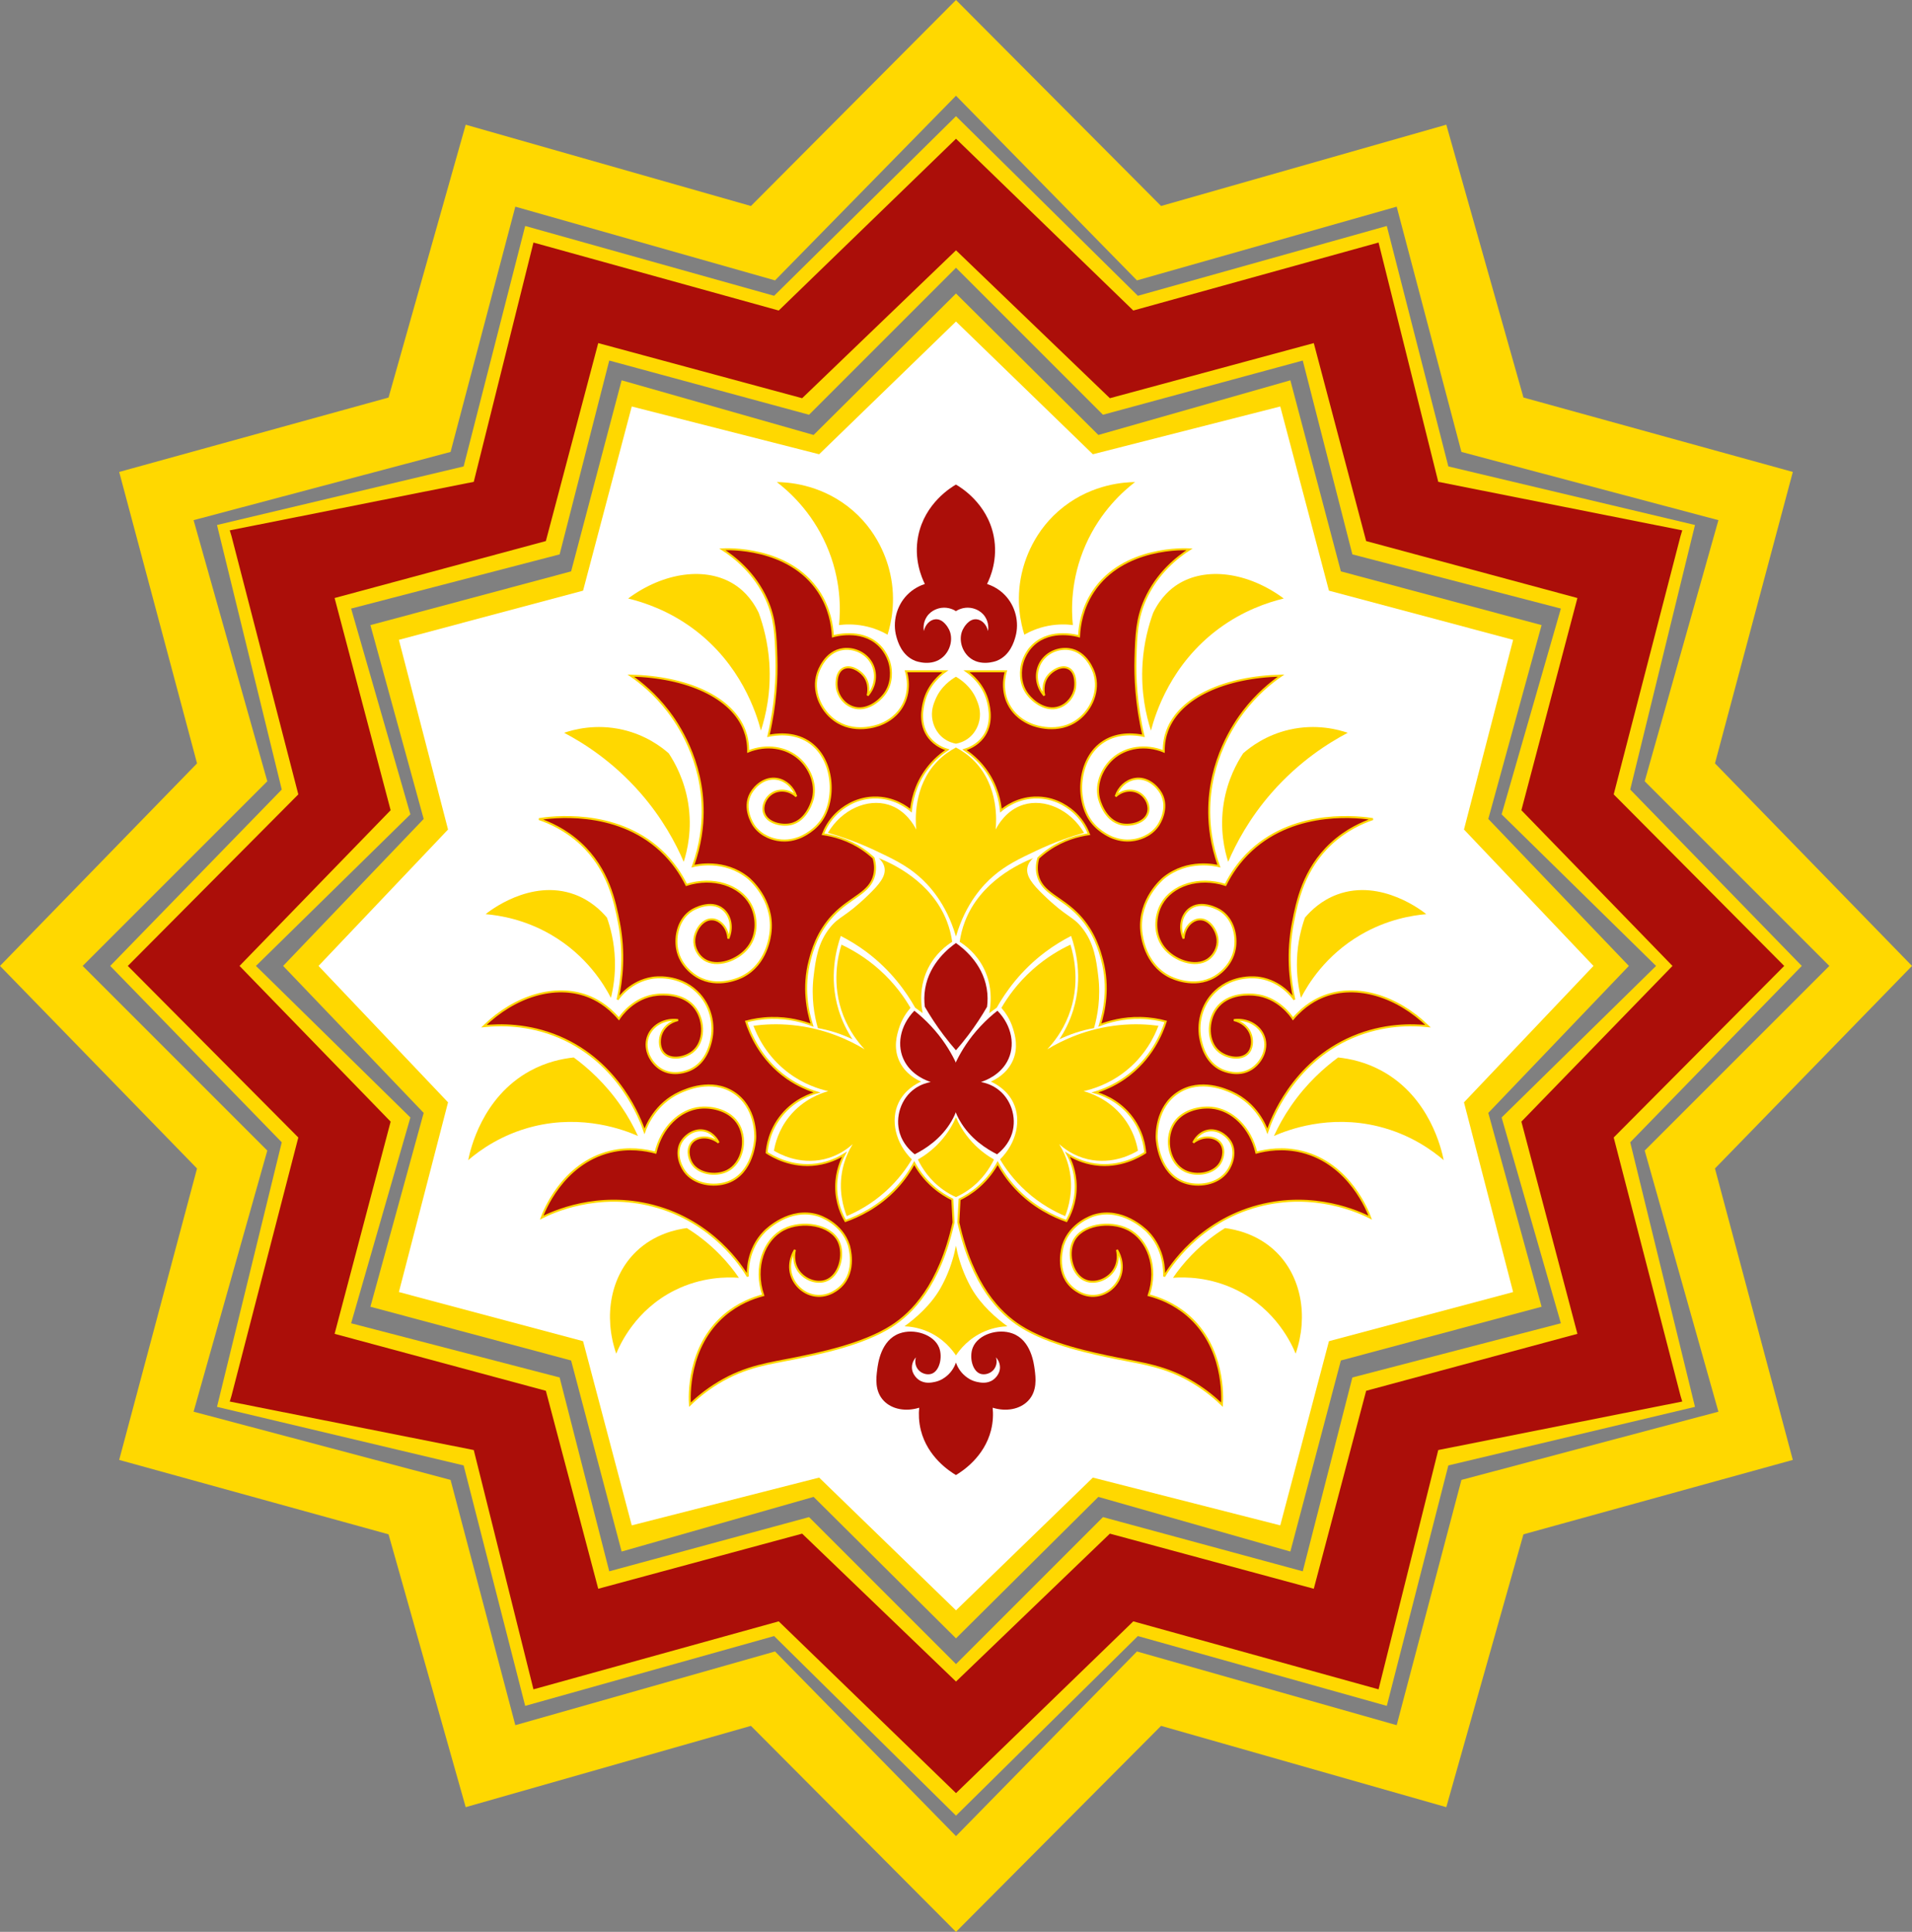 <?xml version="1.0" encoding="UTF-8" standalone="no"?>
<!-- Generator: Adobe Illustrator 23.0.1, SVG Export Plug-In . SVG Version: 6.00 Build 0)  -->

<svg
   version="1.1"
   id="Layer_1"
   x="0px"
   y="0px"
   viewBox="0 0 1407.21 1421.75"
   style="enable-background:new 0 0 1407.21 1421.75;"
   xml:space="preserve"
   sodipodi:docname="Religious Symbol of Canonic Adorationalism.svg"
   inkscape:version="1.3.2 (091e20e, 2023-11-25, custom)"
   xmlns:inkscape="http://www.inkscape.org/namespaces/inkscape"
   xmlns:sodipodi="http://sodipodi.sourceforge.net/DTD/sodipodi-0.dtd"
   xmlns="http://www.w3.org/2000/svg"
   xmlns:svg="http://www.w3.org/2000/svg"><rect x="0" y="0" width="1407.21" height="1421.75" fill="#808080" stroke="none"/><defs
   id="defs8" /><sodipodi:namedview
   id="namedview8"
   pagecolor="#ffffff"
   bordercolor="#000000"
   borderopacity="0.25"
   inkscape:showpageshadow="2"
   inkscape:pageopacity="0.0"
   inkscape:pagecheckerboard="0"
   inkscape:deskcolor="#d1d1d1"
   inkscape:zoom="0.57183049"
   inkscape:cx="510.64084"
   inkscape:cy="709.12623"
   inkscape:window-width="1920"
   inkscape:window-height="1009"
   inkscape:window-x="-8"
   inkscape:window-y="-8"
   inkscape:window-maximized="1"
   inkscape:current-layer="g8" />
<style
   type="text/css"
   id="style1">
	.st0{fill:#9D8355;}
	.st1{fill:#5F4929;}
</style>
<g
   id="g8">
	<path
   class="st0"
   d="M1198.82,710.87c-34.48-36.06-68.96-72.11-103.44-108.17c13.07-47.55,26.14-95.1,39.21-142.65   c-49.24-13.18-98.48-26.37-147.72-39.55c-12.39-46.87-24.79-93.75-37.18-140.62c-47.1,13.41-94.2,26.82-141.3,40.23   c-34.93-34.7-69.86-69.41-104.79-104.11c-34.93,34.7-69.86,69.41-104.79,104.11c-47.1-13.41-94.2-26.82-141.3-40.23   c-12.39,46.87-24.79,93.75-37.18,140.62c-49.24,13.18-98.48,26.37-147.72,39.55c13.07,47.55,26.14,95.1,39.21,142.65   c-34.48,36.06-68.96,72.11-103.44,108.17c34.48,36.06,68.96,72.11,103.44,108.17c-13.07,47.55-26.14,95.1-39.21,142.65   c49.24,13.18,98.48,26.37,147.72,39.55c12.39,46.87,24.79,93.75,37.18,140.62c47.1-13.41,94.2-26.82,141.3-40.23   c34.93,34.7,69.86,69.41,104.79,104.11c34.93-34.7,69.86-69.41,104.79-104.11c47.1,13.41,94.2,26.82,141.3,40.23   c12.39-46.87,24.79-93.75,37.18-140.62c49.24-13.18,98.48-26.37,147.72-39.55c-13.07-47.55-26.14-95.1-39.21-142.65   C1129.86,782.99,1164.34,746.93,1198.82,710.87z"
   id="path1"
   style="fill:#ffd800" />
	<path
   class="st1"
   d="M1172.79,710.87c-31.77-33.46-63.55-66.93-95.32-100.39c12.06-46.54,24.11-93.07,36.17-139.61   c-45.18-12.06-90.37-24.11-135.55-36.17c-11.94-45.18-23.89-90.37-35.83-135.55c-45.97,11.72-91.94,23.44-137.92,35.16   c-33.58-32.56-67.15-65.13-100.73-97.69c-33.58,32.56-67.15,65.13-100.73,97.69c-45.97-11.72-91.94-23.44-137.92-35.16   c-11.94,45.18-23.89,90.37-35.83,135.55c-45.18,12.06-90.37,24.11-135.55,36.17c12.06,46.54,24.11,93.07,36.17,139.61   c-31.77,33.46-63.55,66.93-95.32,100.39c31.77,33.46,63.55,66.93,95.32,100.39c-12.06,46.54-24.11,93.07-36.17,139.61   c45.18,12.06,90.37,24.11,135.55,36.17c11.94,45.18,23.89,90.37,35.83,135.55c45.97-11.72,91.94-23.44,137.92-35.16   c33.58,32.56,67.16,65.13,100.73,97.69c33.58-32.56,67.16-65.13,100.73-97.69c45.97,11.72,91.94,23.44,137.92,35.16   c11.94-45.18,23.89-90.37,35.83-135.55c45.18-12.06,90.37-24.11,135.55-36.17c-12.06-46.54-24.11-93.07-36.17-139.61   C1109.24,777.8,1141.01,744.34,1172.79,710.87z"
   id="path2"
   style="fill:#ffffff" />
	
	<path
   class="st1"
   d="M1318.31,710.87c-41.01-43.1-82.03-86.2-123.04-129.3c16.06-63.89,32.11-127.77,48.17-191.66   c-60.34-13.35-120.68-26.7-181.01-40.06c-14.7-58.82-29.41-117.63-44.11-176.45c-60.68,16.9-121.35,33.8-182.03,50.7   c-44.23-43.77-88.45-87.55-132.68-131.32c-44.23,43.77-88.45,87.55-132.68,131.32c-60.68-16.9-121.35-33.8-182.03-50.7   c-14.7,58.82-29.41,117.63-44.11,176.45c-60.34,13.35-120.68,26.7-181.01,40.06c16.06,63.89,32.11,127.77,48.17,191.66   c-41.01,43.1-82.03,86.2-123.04,129.3c41.01,43.1,82.03,86.2,123.04,129.3c-16.06,63.89-32.11,127.77-48.17,191.66   c60.34,13.35,120.68,26.7,181.01,40.06c14.7,58.82,29.41,117.63,44.11,176.45c60.68-16.9,121.35-33.8,182.03-50.7   c44.23,43.77,88.45,87.55,132.68,131.32c44.23-43.77,88.45-87.55,132.68-131.32c60.68,16.9,121.35,33.8,182.03,50.7   c14.7-58.82,29.41-117.63,44.11-176.45c60.34-13.35,120.68-26.7,181.01-40.06c-16.06-63.89-32.11-127.77-48.17-191.66   C1236.28,797.07,1277.3,753.97,1318.31,710.87z M1137.46,982.14c-46.14,12.34-92.28,24.68-138.42,37.01   c-12.17,47.32-24.34,94.65-36.51,141.97c-49.52-13.01-99.04-26.03-148.56-39.04c-36.79,35.66-73.58,71.32-110.37,106.99   c-36.79-35.66-73.58-71.32-110.37-106.99c-49.52,13.01-99.04,26.03-148.56,39.04c-12.17-47.32-24.34-94.65-36.51-141.97   c-46.14-12.34-92.28-24.68-138.42-37.01c-4.56-2.7-9.13-5.41-13.69-8.11c13.18-49.01,26.37-98.03,39.55-147.04   c-37.97-38.7-75.94-77.41-113.92-116.11c37.97-38.7,75.94-77.41,113.92-116.11c-13.18-49.01-26.37-98.03-39.55-147.04   c4.56-2.7,9.13-5.41,13.69-8.11c46.14-12.34,92.28-24.68,138.42-37.01c12.17-47.32,24.34-94.65,36.51-141.97   c49.52,13.01,99.04,26.03,148.56,39.04c36.79-35.66,73.58-71.32,110.37-106.99c36.79,35.66,73.58,71.32,110.37,106.99   c49.52-13.01,99.04-26.03,148.56-39.04c12.17,47.32,24.34,94.65,36.51,141.97c46.14,12.34,92.28,24.68,138.42,37.01   c4.56,2.7,9.13,5.41,13.69,8.11c-13.18,49.01-26.37,98.03-39.55,147.04c37.97,38.7,75.94,77.41,113.92,116.11   c-37.97,38.7-75.94,77.41-113.92,116.11c13.18,49.01,26.37,98.03,39.55,147.04C1146.59,976.73,1142.03,979.44,1137.46,982.14z"
   id="path4"
   style="fill:#ab0e09" />
	<path
   class="st0"
   d="M1230.93,710.87c-37.07-38.2-74.14-76.39-111.21-114.59c13.75-52.06,27.49-104.11,41.24-156.17   c-51.83-13.97-103.66-27.94-155.49-41.92c-12.85-48.56-25.69-97.13-38.54-145.69c-50.03,13.52-100.06,27.04-150.08,40.56   c-37.75-36.28-75.49-72.56-113.24-108.85c-37.75,36.28-75.49,72.56-113.24,108.85c-50.03-13.52-100.06-27.04-150.08-40.56   c-12.85,48.56-25.69,97.13-38.54,145.69c-51.83,13.97-103.66,27.94-155.49,41.92c13.75,52.06,27.49,104.11,41.24,156.17   c-37.07,38.2-74.14,76.39-111.21,114.59c37.07,38.2,74.14,76.39,111.21,114.59c-13.75,52.06-27.49,104.11-41.24,156.17   c51.83,13.97,103.66,27.94,155.49,41.92c12.84,48.56,25.69,97.13,38.54,145.69c50.03-13.52,100.06-27.04,150.08-40.56   c37.75,36.28,75.49,72.56,113.24,108.85c37.75-36.28,75.49-72.56,113.24-108.85c50.03,13.52,100.06,27.04,150.08,40.56   c12.84-48.56,25.69-97.13,38.54-145.69c51.83-13.97,103.66-27.94,155.49-41.92c-13.75-52.06-27.49-104.11-41.24-156.17   C1156.79,787.27,1193.86,749.07,1230.93,710.87z M1148.79,973.86c-51.15,13.3-102.31,26.59-153.46,39.89   c-12.17,47.55-24.34,95.1-36.51,142.65c-49.01-13.3-98.03-26.59-147.04-39.89c-36.06,36.06-72.11,72.11-108.17,108.17   c-36.06-36.06-72.11-72.11-108.17-108.17c-49.01,13.3-98.03,26.59-147.04,39.89c-12.17-47.55-24.34-95.1-36.51-142.65   c-51.15-13.3-102.31-26.59-153.46-39.89c14.54-50.48,29.07-100.96,43.61-151.44c-37.89-37.18-75.77-74.37-113.66-111.55   c37.89-37.18,75.77-74.37,113.66-111.55c-14.54-50.48-29.07-100.96-43.61-151.44c51.16-13.3,102.31-26.59,153.46-39.89   c12.17-47.55,24.34-95.1,36.51-142.65c49.01,13.3,98.03,26.59,147.04,39.89c36.06-36.06,72.11-72.11,108.17-108.17   c36.06,36.06,72.11,72.11,108.17,108.17c49.01-13.3,98.03-26.59,147.04-39.89c12.17,47.55,24.34,95.1,36.51,142.65   c51.16,13.3,102.31,26.59,153.46,39.89c-14.54,50.48-29.07,100.96-43.61,151.44c37.89,37.18,75.77,74.37,113.66,111.55   c-37.89,37.18-75.77,74.37-113.66,111.55C1119.72,872.9,1134.25,923.38,1148.79,973.86z"
   id="path5"
   style="fill:#ffd800" />
	<path
   class="st4"
   d="m 702.836,817.24 c 0.946,2.469 2.144,5.056 3.674,7.701 7.678,13.224 19.613,20.691 27.323,24.549 3.248,-2.543 8.624,-7.598 11.036,-15.401 3.658,-11.836 -0.757,-25.937 -11.557,-33.214 -4.147,-2.791 -8.372,-4.004 -11.304,-4.574 3.122,-1.023 13.622,-4.895 19.188,-14.919 6.401,-11.529 3.658,-26.507 -7.095,-37.539 -3.942,3.098 -8.167,6.839 -12.345,11.31 -8.482,9.03 -14,18.017 -17.611,25.265 -0.11,0.234 -0.599,1.286 -0.709,1.52 -0.662,1.432 -1.119,2.426 -1.135,2.44 -0.536,1.198 -0.536,10.199 0.536,32.863 z"
   id="path70"
   style="fill:#ab0e09;fill-opacity:1;stroke-width:1.518" /><path
   class="st8"
   d="m 737.012,741.754 c 2.513,2.864 6.371,8.022 8.607,15.401 1.374,4.544 4.091,13.56 -0.161,23.263 -4.457,10.155 -13.633,14.451 -16.234,15.562 3.551,1.622 12.04,6.108 16.556,15.562 6.137,12.859 2.367,29.619 -9.746,41.718 3.799,6.4 9.863,15.021 19.157,23.423 10.652,9.629 21.334,15.167 28.742,18.294 2.309,-5.889 6.532,-19.157 2.922,-35.142 -1.724,-7.613 -4.705,-13.604 -7.306,-17.812 3.565,3.215 10.594,8.636 20.939,11.076 18.601,4.384 33.637,-4.208 37.013,-6.254 -0.862,-5.085 -3.302,-15.182 -11.208,-25.031 -10.418,-12.99 -23.818,-17.403 -28.742,-18.777 6.824,-1.563 17.988,-5.056 29.224,-13.472 16.351,-12.26 23.233,-27.749 25.82,-34.66 -7.978,-1.052 -17.739,-1.578 -28.742,-0.482 -24.096,2.396 -42.361,11.354 -53.086,17.812 4.866,-5.202 11.178,-13.312 15.591,-24.549 9.22,-23.496 3.843,-44.757 1.461,-52.458 -7.511,3.522 -17.564,9.22 -27.763,18.294 -11.412,10.141 -18.66,20.662 -23.043,28.231 z"
   id="path71"
   style="fill:#ffd800;stroke-width:1.461" /><path
   class="st5"
   d="m 779.709,764.855 c 3.638,-5.509 7.511,-12.727 10.229,-21.655 7.335,-24.066 1.593,-45.108 -1.622,-54.387 -5.889,3.01 -12.303,6.824 -18.835,11.704 -18.265,13.662 -29.385,29.56 -35.888,41.075 -1.841,1.33 -3.682,2.674 -5.523,4.004 0.395,-1.943 0.818,-4.647 0.979,-7.861 0.19,-3.96 0.541,-14.086 -5.027,-25.191 -5.494,-10.945 -13.765,-16.921 -17.695,-19.42 0.672,-4.793 1.885,-9.878 3.901,-15.08 11.324,-29.371 40.14,-42.492 50.164,-46.525 -1.578,1.432 -3.595,3.741 -4.223,6.897 -1.257,6.386 3.901,12.508 11.851,20.209 17.301,16.775 21.275,15.357 28.245,24.066 9.03,11.251 10.579,23.818 12.011,35.449 2.002,16.146 -0.555,29.663 -3.083,38.503 -4.004,0.701 -8.563,1.768 -13.472,3.375 -4.559,1.505 -8.563,3.185 -12.011,4.837 z"
   id="path72"
   style="fill:#ffd800;fill-opacity:1;stroke-width:1.461" /><path
   class="st3"
   d="m 706.239,882.703 c 3.931,-1.914 8.87,-4.793 13.882,-9.147 7.218,-6.254 11.587,-12.917 14.13,-17.564 2.937,5.421 7.072,11.734 12.903,18.046 13.385,14.495 28.64,21.334 37.743,24.549 2.323,-3.989 6.897,-13.122 6.824,-25.513 -0.073,-11.193 -3.901,-19.551 -6.093,-23.584 4.238,2.645 11.222,6.196 20.457,7.467 18.47,2.528 32.6,-5.947 36.779,-8.665 -0.351,-4.354 -1.87,-16.366 -11.208,-27.676 -9.586,-11.617 -21.582,-15.46 -25.82,-16.599 6.196,-1.885 13.984,-5.056 21.918,-10.594 19.887,-13.867 27.529,-33.404 30.203,-41.63 -4.924,-1.315 -11.193,-2.499 -18.514,-2.645 -12.961,-0.278 -23.394,2.762 -29.955,5.29 3.229,-10.155 6.97,-27.719 1.71,-47.65 -1.768,-6.663 -5.494,-20.793 -17.286,-33.214 -12.932,-13.604 -27.033,-16.19 -30.203,-29.604 -1.227,-5.173 -0.292,-9.776 0.482,-12.508 2.236,-2.09 4.822,-4.223 7.788,-6.254 10.842,-7.423 21.86,-10.199 29.473,-11.31 -1.374,-3.595 -4.223,-9.6 -9.98,-15.167 -3.712,-3.58 -13.136,-11.339 -27.281,-11.792 -15.036,-0.482 -25.162,7.642 -27.515,9.629 -0.584,-6.079 -2.659,-18.484 -11.69,-30.569 -5.129,-6.868 -10.842,-11.383 -15.094,-14.203 3.01,-0.921 8.957,-3.229 13.399,-8.899 7.671,-9.805 4.851,-21.933 3.901,-25.995 -3.098,-13.297 -12.8,-20.72 -15.825,-22.868 9.659,0 19.317,0 28.976,0 -0.643,2.133 -4.223,14.656 3.171,26.477 5.246,8.402 13.034,11.646 15.825,12.756 1.812,0.716 19.449,7.423 34.09,-3.609 10.097,-7.613 15.898,-21.509 11.938,-33.93 -0.599,-1.856 -5.48,-16.336 -18.747,-18.046 -7.467,-0.964 -16.22,2.28 -20.706,9.863 -4.486,7.598 -3.448,17.447 2.674,24.3 -0.248,-0.964 -2.09,-8.592 2.922,-14.685 3.185,-3.872 9.746,-7.832 14.861,-5.29 6.342,3.156 4.954,13.633 4.866,14.203 -0.921,6.342 -5.553,12.347 -11.938,14.437 -9.717,3.185 -18.879,-4.179 -22.897,-9.381 -6.897,-8.943 -4.778,-19.463 -4.384,-21.422 0.278,-1.359 1.973,-9.206 8.767,-15.401 12.99,-11.851 32.191,-6.371 33.36,-6.02 0.409,-8.081 2.353,-20.706 10.477,-32.965 22.094,-33.374 68.093,-31.212 70.869,-31.051 -8.709,5.626 -23.803,17.242 -32.629,37.057 -6.196,13.896 -6.649,25.893 -7.145,43.077 -0.395,13.765 0.351,33.52 5.845,57.119 -5.187,-1.081 -18.031,-2.952 -29.224,4.164 -19.405,12.362 -20.866,43.501 -9.089,59.033 6.415,8.475 15.913,11.865 15.913,11.865 2.528,0.906 8.285,2.893 15.591,1.607 2.119,-0.38 11.617,-2.046 17.535,-10.594 0.672,-0.979 8.475,-12.64 2.28,-23.745 -3.142,-5.626 -10.477,-12.201 -19.478,-10.594 -6.429,1.154 -11.777,6.123 -13.969,12.83 5.158,-4.88 12.83,-5.553 18.178,-1.929 4.617,3.127 7.072,9.162 5.523,14.115 -2.294,7.321 -12.45,9.6 -19.157,8.344 -12.815,-2.411 -16.716,-18.47 -16.892,-19.259 -2.586,-11.412 2.952,-22.459 10.068,-28.874 9.703,-8.767 24.432,-10.842 37.67,-5.45 -0.073,-6.137 1.037,-11.222 2.601,-15.401 9.235,-24.68 42.682,-39.453 83.772,-40.432 -7.511,5.231 -17.929,13.677 -27.602,26.317 -6.561,8.563 -25.63,35.8 -25.323,74.449 0.073,9.308 1.3,23.248 7.145,39.468 -2.133,-0.555 -22.97,-5.553 -40.593,8.665 -0.848,0.687 -18.747,15.635 -16.556,39.146 0.395,4.179 2.879,24.242 20.457,33.374 1.841,0.95 18.192,9.103 33.447,0.321 1.68,-0.964 12.508,-7.452 14.934,-20.53 1.783,-9.586 -1.008,-22.444 -11.047,-28.552 -0.804,-0.497 -13.765,-8.124 -22.737,-0.643 -5.64,4.72 -7.423,13.516 -3.901,21.495 0.38,-7.73 5.684,-13.575 11.368,-14.115 7.379,-0.701 13.063,7.803 13.633,14.758 0.497,5.918 -2.645,11.748 -7.145,14.758 -9.25,6.196 -24.885,0.891 -32.468,-8.987 -7.467,-9.717 -6.502,-23 -1.622,-31.767 7.657,-13.75 27.31,-20.516 47.081,-14.115 3.975,-7.993 9.892,-17.082 18.835,-25.352 33.667,-31.182 81.449,-24.388 89.617,-23.102 -7.701,2.63 -19.449,7.759 -30.525,17.973 -20.618,18.996 -25.323,43.048 -28.245,58.084 -4.398,22.561 -2.25,42.375 0.979,56.798 -1.461,-2.075 -9.834,-13.546 -25.659,-16.044 -1.797,-0.292 -19.069,-2.718 -32.468,9.951 -10.725,10.126 -13.443,24.665 -10.711,36.253 0.906,3.872 3.814,16.22 15.255,21.495 1.461,0.672 12.435,5.523 22.079,-0.643 7.642,-4.895 13.078,-15.825 8.446,-25.352 -3.624,-7.438 -12.333,-11.836 -21.436,-10.594 6.166,1.374 11.018,5.67 12.669,11.237 1.169,3.931 1.14,9.878 -2.601,13.472 -5.333,5.114 -15.591,2.952 -21.1,-1.607 -8.534,-7.028 -8.577,-22.079 -1.943,-31.445 8.592,-12.128 25.469,-10.535 28.245,-10.272 17.374,1.651 26.887,15.577 28.245,17.652 8.548,-10.082 17.462,-14.568 23.058,-16.687 23.905,-9.045 53.568,-0.058 76.305,22.137 -11.456,-1.213 -32.541,-1.768 -55.527,8.022 -44.582,18.996 -59.998,61.503 -62.672,69.306 -1.344,-3.668 -7.905,-20.311 -25.981,-28.552 -4.311,-1.958 -23.204,-10.579 -39.614,0 -16.673,10.755 -16,31.782 -15.913,33.696 0.088,1.812 1.622,25.688 20.136,32.41 10.345,3.755 24.782,1.71 31.825,-8.022 3.872,-5.348 6.926,-14.992 1.943,-22.459 -3.069,-4.603 -9.717,-9.162 -16.892,-7.379 -6.634,1.651 -9.615,7.715 -10.068,8.665 6.765,-5.29 15.372,-4.778 19.478,-0.321 3.989,4.325 2.806,11.31 0.321,15.401 -4.837,7.978 -17.593,9.892 -25.98,5.772 -11.398,-5.596 -14.919,-22.459 -8.767,-33.696 6.006,-10.974 19.624,-13.604 28.245,-12.83 15.27,1.359 28.83,14.554 33.126,33.053 7.408,-2.002 19.566,-4.048 33.447,-0.643 35.347,8.68 48.966,44.67 50.325,48.454 -7.891,-3.96 -41.002,-19.493 -82.15,-8.665 -44.129,11.617 -65.331,45.093 -69.496,51.976 0.132,-3.375 0.468,-20.077 -12.333,-33.053 -1.447,-1.461 -18.543,-18.221 -39.292,-11.865 -1.374,0.424 -17.491,5.64 -22.737,21.816 -0.263,0.833 -5.903,19.171 5.845,30.481 1.213,1.169 8.49,8.168 18.835,6.736 7.715,-1.067 14.042,-6.415 16.892,-13.151 4.428,-10.462 -1.417,-19.741 -1.943,-20.53 0.234,0.877 2.396,9.542 -3.565,16.687 -4.705,5.626 -12.625,8.154 -18.835,6.093 -10.462,-3.463 -14.218,-19.303 -9.746,-28.874 5.947,-12.727 27.033,-15.65 40.271,-8.987 14.656,7.379 22.269,27.836 15.255,48.454 7.613,1.987 18.251,5.976 28.245,14.437 27.807,23.526 25.995,60.699 25.659,66.106 -4.398,-4.267 -11.324,-10.316 -20.779,-16.044 -20.472,-12.391 -38.109,-14.291 -56.169,-17.973 -18.236,-3.712 -50.339,-10.229 -71.439,-23.745 -15.051,-9.644 -35.172,-29.692 -45.619,-76.363 0.321,-5.626 0.614,-11.266 0.906,-16.906 z"
   id="path73"
   style="fill:#ab0e09;stroke-width:1.461;stroke:#ffd800" /><path
   class="st5"
   d="m 863.32,940.377 c 3.522,-5.144 8.007,-10.871 13.633,-16.687 8.68,-8.972 17.432,-15.387 24.68,-19.887 7.54,0.994 23.862,4.281 37.349,17.33 18.645,18.046 24.169,47.3 14.612,75.078 -2.937,-7.102 -14.305,-32.191 -42.858,-46.525 -20.033,-10.068 -38.737,-9.936 -47.417,-9.308 z"
   id="path74"
   style="fill:#ffd800;stroke-width:1.461" /><path
   class="st5"
   d="m 937.609,836.002 c 3.083,-6.722 7.116,-14.188 12.42,-21.904 11.5,-16.76 24.563,-28.304 34.821,-35.858 8.738,0.921 20.267,3.375 32.147,9.863 35.537,19.405 44.07,58.361 45.546,65.697 -8.475,-7.248 -24.607,-18.996 -47.972,-24.782 -36.706,-9.074 -66.895,2.586 -76.962,6.985 z"
   id="path75"
   style="fill:#ffd800;stroke-width:1.461" /><path
   class="st5"
   d="m 957.496,734.374 c -1.724,-7.014 -3.332,-16.702 -2.922,-28.231 0.453,-12.961 3.273,-23.54 5.845,-30.803 4.515,-5.363 12.216,-12.742 23.701,-17.009 32.629,-12.084 63.724,12.888 65.594,14.437 -10.462,0.906 -28.742,3.872 -48.06,15.08 -26.346,15.284 -39.205,36.94 -44.158,46.525 z"
   id="path76"
   style="fill:#ffd800;stroke-width:1.461" /><path
   class="st5"
   d="m 903.913,634.266 c -2.586,-8.11 -6.4,-23.847 -3.244,-43.311 2.776,-17.155 9.746,-29.677 14.291,-36.574 5.333,-4.661 16.716,-13.37 33.769,-17.33 20.048,-4.647 36.443,-0.059 43.194,2.25 -14.334,7.54 -35.785,21.071 -55.848,43.954 -16.556,18.864 -26.375,37.51 -32.161,51.011 z"
   id="path77"
   style="fill:#ffd800;stroke-width:1.461" /><path
   class="st5"
   d="m 847.086,537.679 c -3.536,-11.003 -7.584,-28.392 -6.166,-49.74 1.008,-15.211 4.471,-27.778 7.788,-36.896 5.713,-11.865 13.253,-17.9 17.856,-20.852 20.676,-13.297 51.888,-9.279 78.263,10.272 -12.084,2.937 -29.882,8.957 -47.738,22.137 -35.303,26.054 -46.642,62.248 -50.003,75.078 z"
   id="path78"
   style="fill:#ffd800;stroke-width:1.461" /><path
   class="st5"
   d="m 753.889,467.088 c -2.455,-7.876 -6.473,-24.622 -1.943,-44.918 1.973,-8.826 8.607,-32.015 31.168,-49.419 21.641,-16.687 44.728,-17.885 52.282,-17.973 -8.475,6.502 -25.352,21.261 -36.37,46.204 -11.31,25.615 -10.477,48.469 -9.41,59.033 -4.325,-0.555 -10.828,-0.877 -18.514,0.643 -7.613,1.52 -13.443,4.281 -17.213,6.429 z"
   id="path79"
   style="fill:#ffd800;stroke-width:1.461" /><path
   class="st4"
   d="m 715.503,840.576 c -6.269,-6.795 -9.878,-13.589 -11.938,-18.294 -2.046,4.705 -5.67,11.485 -11.938,18.294 -5.786,6.283 -11.748,10.302 -16.073,12.756 2.864,5.918 8.446,15.109 18.747,22.386 3.215,2.265 6.371,3.989 9.25,5.29 2.893,-1.315 6.035,-3.025 9.25,-5.29 10.302,-7.277 15.883,-16.468 18.747,-22.386 -4.296,-2.455 -10.258,-6.473 -16.044,-12.756 z"
   id="path99"
   style="fill:#ffd800;fill-opacity:1;stroke-width:1.461" /><path
   class="st4"
   d="m 704.031,817.24 c -0.94,2.469 -2.131,5.056 -3.651,7.701 -7.631,13.224 -19.494,20.691 -27.157,24.549 -3.228,-2.543 -8.572,-7.598 -10.969,-15.401 -3.636,-11.836 0.752,-25.937 11.486,-33.214 4.121,-2.791 8.321,-4.004 11.236,-4.574 -3.103,-1.023 -13.539,-4.895 -19.071,-14.919 -6.362,-11.529 -3.636,-26.507 7.052,-37.539 3.918,3.098 8.117,6.839 12.27,11.31 8.431,9.03 13.915,18.017 17.504,25.265 0.11,0.234 0.595,1.286 0.705,1.52 0.658,1.432 1.113,2.426 1.128,2.44 0.533,1.198 0.533,10.199 -0.533,32.863 z"
   id="path100"
   style="fill:#ab0e09;fill-opacity:1;stroke-width:1.513" /><path
   class="st4"
   d="m 726.214,727.477 c -3.244,-18.996 -17.973,-30.189 -22.649,-33.447 -4.676,3.273 -19.405,14.451 -22.649,33.447 -0.862,5.041 -0.745,9.629 -0.248,13.472 3.799,6.59 8.373,13.662 13.882,20.939 3.01,3.989 6.035,7.671 9.016,11.076 2.966,-3.405 5.991,-7.087 9.016,-11.076 5.509,-7.277 10.082,-14.349 13.882,-20.939 0.497,-3.843 0.614,-8.431 -0.248,-13.472 z"
   id="path101"
   style="fill:#ab0e09;fill-opacity:1;stroke-width:1.461" /><path
   class="st8"
   d="m 670.118,741.754 c -2.513,2.864 -6.371,8.022 -8.607,15.401 -1.374,4.544 -4.091,13.56 0.161,23.263 4.457,10.155 13.633,14.451 16.234,15.562 -3.551,1.622 -12.04,6.108 -16.556,15.562 -6.137,12.859 -2.367,29.619 9.746,41.718 -3.799,6.4 -9.863,15.021 -19.157,23.423 -10.652,9.629 -21.334,15.167 -28.742,18.294 -2.309,-5.889 -6.532,-19.157 -2.922,-35.142 1.724,-7.613 4.705,-13.604 7.306,-17.812 -3.565,3.215 -10.594,8.636 -20.939,11.076 -18.601,4.384 -33.637,-4.208 -37.013,-6.254 0.862,-5.085 3.302,-15.182 11.208,-25.031 10.419,-12.99 23.818,-17.403 28.742,-18.777 -6.824,-1.563 -17.988,-5.056 -29.224,-13.472 -16.351,-12.26 -23.233,-27.749 -25.82,-34.66 7.978,-1.052 17.739,-1.578 28.742,-0.482 24.096,2.396 42.361,11.354 53.086,17.812 -4.866,-5.202 -11.178,-13.312 -15.591,-24.549 -9.22,-23.496 -3.843,-44.757 -1.461,-52.458 7.511,3.522 17.564,9.22 27.763,18.294 11.412,10.141 18.66,20.662 23.043,28.231 z"
   id="path102"
   style="fill:#ffd800;stroke-width:1.461" /><path
   class="st5"
   d="m 627.421,764.855 c -3.638,-5.509 -7.511,-12.727 -10.229,-21.655 -7.335,-24.066 -1.593,-45.108 1.622,-54.387 5.889,3.01 12.303,6.824 18.835,11.704 18.265,13.662 29.385,29.56 35.888,41.075 1.841,1.33 3.682,2.674 5.523,4.004 -0.395,-1.943 -0.818,-4.647 -0.979,-7.861 -0.19,-3.96 -0.541,-14.086 5.027,-25.191 5.494,-10.945 13.765,-16.921 17.695,-19.42 -0.672,-4.793 -1.885,-9.878 -3.901,-15.08 -11.324,-29.371 -40.14,-42.492 -50.164,-46.525 1.578,1.432 3.595,3.741 4.223,6.897 1.257,6.386 -3.901,12.508 -11.85,20.209 -17.301,16.775 -21.275,15.357 -28.245,24.066 -9.03,11.251 -10.579,23.818 -12.011,35.449 -2.002,16.146 0.555,29.663 3.083,38.503 4.004,0.701 8.563,1.768 13.472,3.375 4.559,1.505 8.563,3.185 12.011,4.837 z"
   id="path103"
   style="fill:#ffd800;fill-opacity:1;stroke-width:1.461" /><path
   class="st2"
   d="m 753.247,592.227 c -12.727,3.901 -18.908,15.226 -20.457,18.294 0.584,-6.02 2.396,-31.811 -15.591,-50.295 -4.471,-4.588 -9.264,-7.818 -13.633,-10.112 -4.369,2.294 -9.176,5.523 -13.633,10.112 -17.988,18.484 -16.161,44.275 -15.591,50.295 -1.549,-3.069 -7.73,-14.393 -20.457,-18.294 -15.431,-4.72 -34.295,3.346 -44.567,20.691 8.957,2.528 21.305,6.605 35.318,13.239 12.157,5.757 22.108,10.462 31.665,18.777 6.955,6.035 20.019,19.478 27.281,44.275 7.262,-24.812 20.326,-38.24 27.281,-44.275 9.556,-8.3 19.493,-13.019 31.665,-18.777 13.999,-6.634 26.346,-10.711 35.318,-13.239 -10.302,-17.345 -29.181,-25.411 -44.596,-20.691 z"
   id="path104"
   style="fill:#ffd800;stroke-width:1.461" /><path
   class="st3"
   d="m 700.891,882.703 c -3.931,-1.914 -8.87,-4.793 -13.882,-9.147 -7.218,-6.254 -11.587,-12.917 -14.13,-17.564 -2.937,5.421 -7.072,11.734 -12.903,18.046 -13.385,14.495 -28.64,21.334 -37.743,24.549 -2.323,-3.989 -6.897,-13.122 -6.824,-25.513 0.073,-11.193 3.901,-19.551 6.093,-23.584 -4.238,2.645 -11.222,6.196 -20.457,7.467 -18.47,2.528 -32.6,-5.947 -36.779,-8.665 0.351,-4.354 1.87,-16.366 11.208,-27.676 9.586,-11.617 21.582,-15.46 25.82,-16.599 -6.196,-1.885 -13.984,-5.056 -21.918,-10.594 -19.887,-13.867 -27.529,-33.404 -30.203,-41.63 4.924,-1.315 11.193,-2.499 18.514,-2.645 12.961,-0.278 23.394,2.762 29.955,5.29 -3.229,-10.155 -6.97,-27.719 -1.71,-47.65 1.753,-6.663 5.494,-20.793 17.286,-33.214 12.932,-13.604 27.033,-16.19 30.203,-29.604 1.227,-5.173 0.292,-9.776 -0.482,-12.508 -2.236,-2.09 -4.822,-4.223 -7.788,-6.254 -10.842,-7.423 -21.86,-10.199 -29.473,-11.31 1.374,-3.595 4.223,-9.6 9.98,-15.167 3.711,-3.58 13.136,-11.339 27.281,-11.792 15.036,-0.482 25.162,7.642 27.515,9.629 0.584,-6.079 2.659,-18.484 11.69,-30.569 5.129,-6.868 10.842,-11.383 15.094,-14.203 -3.01,-0.921 -8.957,-3.229 -13.399,-8.899 -7.671,-9.805 -4.851,-21.933 -3.901,-25.995 3.098,-13.297 12.8,-20.72 15.825,-22.868 -9.659,0 -19.317,0 -28.976,0 0.643,2.133 4.223,14.656 -3.171,26.477 -5.246,8.402 -13.034,11.646 -15.825,12.756 -1.812,0.716 -19.449,7.423 -34.09,-3.609 -10.097,-7.613 -15.898,-21.509 -11.938,-33.93 0.599,-1.856 5.48,-16.336 18.747,-18.046 7.467,-0.964 16.22,2.28 20.706,9.863 4.486,7.598 3.448,17.447 -2.674,24.3 0.248,-0.964 2.09,-8.592 -2.922,-14.685 -3.185,-3.872 -9.746,-7.832 -14.861,-5.29 -6.342,3.156 -4.954,13.633 -4.866,14.203 0.921,6.342 5.553,12.347 11.938,14.437 9.717,3.185 18.879,-4.179 22.897,-9.381 6.897,-8.943 4.778,-19.463 4.384,-21.422 -0.278,-1.359 -1.973,-9.206 -8.767,-15.401 -12.99,-11.851 -32.191,-6.371 -33.36,-6.02 -0.409,-8.081 -2.353,-20.706 -10.477,-32.965 -22.094,-33.374 -68.093,-31.212 -70.869,-31.051 8.709,5.626 23.803,17.242 32.629,37.057 6.196,13.896 6.649,25.893 7.145,43.077 0.395,13.765 -0.351,33.52 -5.845,57.119 5.187,-1.081 18.031,-2.952 29.224,4.164 19.405,12.362 20.866,43.501 9.089,59.033 -6.415,8.475 -15.913,11.865 -15.913,11.865 -2.528,0.906 -8.285,2.893 -15.591,1.607 -2.119,-0.38 -11.617,-2.046 -17.535,-10.594 -0.672,-0.979 -8.46,-12.64 -2.28,-23.745 3.142,-5.626 10.477,-12.201 19.478,-10.594 6.429,1.154 11.777,6.123 13.969,12.83 -5.158,-4.88 -12.83,-5.553 -18.178,-1.929 -4.617,3.127 -7.072,9.162 -5.523,14.115 2.294,7.321 12.45,9.6 19.157,8.344 12.815,-2.411 16.716,-18.47 16.892,-19.259 2.586,-11.412 -2.952,-22.459 -10.068,-28.874 -9.703,-8.767 -24.432,-10.842 -37.67,-5.45 0.073,-6.137 -1.037,-11.222 -2.601,-15.401 -9.235,-24.68 -42.682,-39.453 -83.772,-40.432 7.511,5.231 17.929,13.677 27.602,26.317 6.561,8.563 25.63,35.8 25.323,74.449 -0.073,9.308 -1.3,23.248 -7.145,39.468 2.133,-0.555 22.97,-5.553 40.593,8.665 0.848,0.687 18.747,15.635 16.556,39.146 -0.395,4.179 -2.879,24.242 -20.457,33.374 -1.841,0.95 -18.192,9.103 -33.447,0.321 -1.68,-0.964 -12.508,-7.452 -14.934,-20.53 -1.783,-9.586 1.008,-22.444 11.047,-28.552 0.804,-0.497 13.765,-8.124 22.737,-0.643 5.64,4.72 7.423,13.516 3.901,21.495 -0.38,-7.73 -5.684,-13.575 -11.368,-14.115 -7.379,-0.701 -13.063,7.803 -13.633,14.758 -0.497,5.918 2.645,11.748 7.145,14.758 9.25,6.196 24.885,0.891 32.468,-8.987 7.467,-9.717 6.502,-23 1.622,-31.767 -7.657,-13.75 -27.31,-20.516 -47.081,-14.115 -3.975,-7.993 -9.892,-17.082 -18.835,-25.352 -33.667,-31.182 -81.448,-24.388 -89.617,-23.102 7.701,2.63 19.449,7.759 30.525,17.973 20.618,18.996 25.323,43.048 28.245,58.084 4.398,22.561 2.25,42.375 -0.979,56.798 1.461,-2.075 9.834,-13.546 25.659,-16.044 1.797,-0.292 19.069,-2.718 32.468,9.951 10.725,10.126 13.443,24.665 10.711,36.253 -0.906,3.872 -3.814,16.22 -15.255,21.495 -1.461,0.672 -12.435,5.523 -22.079,-0.643 -7.642,-4.895 -13.078,-15.825 -8.446,-25.352 3.624,-7.438 12.333,-11.836 21.436,-10.594 -6.166,1.374 -11.018,5.67 -12.669,11.237 -1.169,3.931 -1.14,9.878 2.601,13.472 5.333,5.114 15.591,2.952 21.1,-1.607 8.534,-7.028 8.577,-22.079 1.943,-31.445 -8.592,-12.128 -25.469,-10.535 -28.245,-10.272 -17.374,1.651 -26.886,15.577 -28.245,17.652 -8.548,-10.082 -17.462,-14.568 -23.058,-16.687 -23.906,-9.045 -53.568,-0.058 -76.305,22.137 11.456,-1.213 32.541,-1.768 55.526,8.022 44.582,18.996 59.998,61.503 62.672,69.306 1.344,-3.668 7.905,-20.311 25.981,-28.552 4.311,-1.958 23.204,-10.579 39.614,0 16.673,10.755 16,31.782 15.913,33.696 -0.088,1.812 -1.622,25.688 -20.136,32.41 -10.345,3.755 -24.782,1.71 -31.825,-8.022 -3.872,-5.348 -6.926,-14.992 -1.943,-22.459 3.069,-4.603 9.717,-9.162 16.892,-7.379 6.634,1.651 9.615,7.715 10.068,8.665 -6.765,-5.29 -15.372,-4.778 -19.478,-0.321 -3.989,4.325 -2.806,11.31 -0.321,15.401 4.837,7.978 17.593,9.892 25.981,5.772 11.398,-5.596 14.919,-22.459 8.767,-33.696 -6.006,-10.974 -19.624,-13.604 -28.245,-12.83 -15.27,1.359 -28.83,14.554 -33.126,33.053 -7.408,-2.002 -19.566,-4.048 -33.447,-0.643 -35.347,8.68 -48.966,44.67 -50.324,48.454 7.891,-3.96 41.002,-19.493 82.15,-8.665 44.129,11.617 65.331,45.093 69.496,51.976 -0.132,-3.375 -0.468,-20.077 12.333,-33.053 1.447,-1.461 18.543,-18.221 39.292,-11.865 1.374,0.424 17.491,5.64 22.737,21.816 0.263,0.833 5.903,19.171 -5.845,30.481 -1.213,1.169 -8.49,8.168 -18.835,6.736 -7.715,-1.067 -14.042,-6.415 -16.892,-13.151 -4.428,-10.462 1.417,-19.741 1.943,-20.53 -0.234,0.877 -2.396,9.542 3.565,16.687 4.705,5.626 12.625,8.154 18.835,6.093 10.462,-3.463 14.218,-19.303 9.746,-28.874 -5.947,-12.727 -27.033,-15.65 -40.271,-8.987 -14.656,7.379 -22.269,27.836 -15.255,48.454 -7.613,1.987 -18.251,5.976 -28.245,14.437 -27.807,23.526 -25.995,60.699 -25.659,66.106 4.398,-4.267 11.324,-10.316 20.779,-16.044 20.472,-12.391 38.109,-14.291 56.169,-17.973 18.236,-3.712 50.339,-10.229 71.439,-23.745 15.051,-9.644 35.172,-29.692 45.619,-76.363 -0.321,-5.626 -0.614,-11.266 -0.906,-16.906 z"
   id="path105"
   style="fill:#ab0e09;stroke-width:1.461;stroke:#ffd800" /><path
   class="st5"
   d="m 714.889,947.917 c -1.973,-3.492 -3.799,-7.496 -3.901,-7.701 -4.238,-9.323 -6.327,-17.608 -7.423,-23.467 -1.111,5.859 -3.2,14.145 -7.423,23.467 -0.087,0.205 -1.929,4.208 -3.901,7.701 -7.189,12.698 -18.514,22.327 -26.55,28.158 4.121,0.161 9.995,0.921 16.439,3.609 12.07,5.041 18.733,13.779 21.436,17.812 2.689,-4.033 9.366,-12.771 21.436,-17.812 6.444,-2.689 12.318,-3.448 16.439,-3.609 -8.037,-5.83 -19.361,-15.46 -26.55,-28.158 z"
   id="path106"
   style="fill:#ffd800;fill-opacity:1;stroke-width:1.461" /><path
   class="st3"
   d="m 718.659,514.738 c -4.033,-9.644 -11.719,-14.729 -15.094,-16.687 -3.39,1.958 -11.061,7.043 -15.094,16.687 -1.286,3.069 -3.595,8.607 -2.104,15.562 0.38,1.783 1.958,8.636 8.446,13.312 3.39,2.44 6.78,3.332 8.767,3.697 1.987,-0.365 5.377,-1.242 8.767,-3.697 6.473,-4.676 8.066,-11.529 8.446,-13.312 1.476,-6.955 -0.847,-12.493 -2.133,-15.562 z"
   id="path107"
   style="fill:#ffd800;stroke-width:1.461" /><path
   class="st3"
   d="m 739.613,437.966 c -4.749,-4.939 -10.112,-7.175 -13.151,-8.183 2.309,-4.647 8.285,-18.28 4.866,-35.376 -4.822,-24.154 -24.563,-35.946 -27.763,-37.787 -3.2,1.841 -22.941,13.619 -27.763,37.787 -3.419,17.096 2.572,30.73 4.866,35.376 -3.039,1.008 -8.402,3.244 -13.151,8.183 -7.671,7.964 -10.769,19.873 -7.788,30.569 0.95,3.419 3.858,13.896 13.882,17.812 0.701,0.278 12.23,4.559 20.457,-2.893 5.67,-5.129 7.569,-13.838 4.384,-20.209 -0.57,-1.14 -4.267,-8.154 -10.229,-7.467 -3.843,0.438 -7.248,3.916 -8.285,8.665 -0.205,-1.184 -0.862,-5.976 2.192,-10.594 3.565,-5.377 9.439,-6.327 10.711,-6.502 5.48,-0.731 9.586,1.68 10.711,2.411 1.14,-0.716 5.231,-3.142 10.711,-2.411 1.271,0.175 7.145,1.111 10.711,6.502 3.054,4.617 2.396,9.41 2.192,10.594 -1.037,-4.749 -4.442,-8.227 -8.285,-8.665 -5.962,-0.687 -9.659,6.312 -10.229,7.467 -3.185,6.386 -1.286,15.08 4.384,20.209 8.227,7.438 19.756,3.156 20.457,2.893 10.024,-3.901 12.932,-14.393 13.882,-17.812 2.996,-10.696 -0.102,-22.605 -7.759,-30.569 z"
   id="path108"
   style="fill:#ab0e09;stroke-width:1.461" /><path
   class="st5"
   d="m 761.532,1008.076 c -0.628,-4.924 -2.776,-21.743 -16.322,-26.711 -10.696,-3.931 -25.338,0.672 -29.224,10.345 -2.747,6.839 -0.453,17.096 5.363,19.259 2.879,1.067 6.897,0.234 9.498,-2.411 2.426,-2.469 3.259,-6.166 2.192,-9.629 0.701,0.774 2.864,3.39 2.922,7.218 0.088,5.655 -4.53,8.972 -5.114,9.381 -4.427,3.083 -9.498,1.973 -11.938,1.447 -4.281,-0.935 -7.058,-3.112 -8.285,-4.091 -4.428,-3.551 -6.312,-7.934 -7.058,-10.112 -0.76,2.177 -2.63,6.561 -7.058,10.112 -1.227,0.979 -4.004,3.156 -8.285,4.091 -2.426,0.526 -7.511,1.637 -11.938,-1.447 -0.584,-0.409 -5.202,-3.726 -5.114,-9.381 0.059,-3.828 2.221,-6.444 2.922,-7.218 -1.067,3.463 -0.234,7.16 2.192,9.629 2.601,2.645 6.605,3.478 9.498,2.411 5.816,-2.148 8.11,-12.406 5.363,-19.259 -3.887,-9.673 -18.528,-14.276 -29.224,-10.345 -13.546,4.968 -15.694,21.787 -16.322,26.711 -0.745,5.845 -2.002,15.737 4.866,22.868 6.02,6.239 16.146,8.139 26.054,5.056 -0.438,4.501 -0.38,10.243 1.213,16.599 4.968,19.697 21.085,30.13 25.82,32.965 4.734,-2.835 20.837,-13.268 25.82,-32.965 1.607,-6.356 1.651,-12.099 1.213,-16.599 9.922,3.098 20.033,1.184 26.054,-5.056 6.897,-7.131 5.64,-17.023 4.895,-22.868 z"
   id="path109"
   style="fill:#ab0e09;fill-opacity:1;stroke-width:1.461" /><path
   class="st5"
   d="m 543.81,940.377 c -3.522,-5.144 -8.008,-10.871 -13.633,-16.687 -8.68,-8.972 -17.432,-15.387 -24.68,-19.887 -7.54,0.994 -23.862,4.281 -37.349,17.33 -18.645,18.046 -24.169,47.3 -14.612,75.078 2.937,-7.102 14.305,-32.191 42.858,-46.525 20.033,-10.068 38.737,-9.936 47.417,-9.308 z"
   id="path110"
   style="fill:#ffd800;stroke-width:1.461" /><path
   class="st5"
   d="m 469.521,836.002 c -3.083,-6.722 -7.116,-14.188 -12.42,-21.904 -11.5,-16.76 -24.563,-28.304 -34.821,-35.858 -8.738,0.921 -20.267,3.375 -32.147,9.863 -35.537,19.405 -44.07,58.361 -45.546,65.697 8.475,-7.248 24.607,-18.996 47.972,-24.782 36.706,-9.074 66.895,2.586 76.963,6.985 z"
   id="path111"
   style="fill:#ffd800;stroke-width:1.461" /><path
   class="st5"
   d="m 449.634,734.374 c 1.724,-7.014 3.332,-16.702 2.922,-28.231 -0.453,-12.961 -3.273,-23.54 -5.845,-30.803 -4.515,-5.363 -12.216,-12.742 -23.701,-17.009 -32.629,-12.084 -63.724,12.888 -65.594,14.437 10.462,0.906 28.742,3.872 48.06,15.08 26.346,15.284 39.205,36.94 44.158,46.525 z"
   id="path112"
   style="fill:#ffd800;stroke-width:1.461" /><path
   class="st5"
   d="m 503.217,634.266 c 2.586,-8.11 6.4,-23.847 3.244,-43.311 -2.776,-17.155 -9.746,-29.677 -14.291,-36.574 -5.333,-4.661 -16.716,-13.37 -33.769,-17.33 -20.048,-4.647 -36.443,-0.059 -43.194,2.25 14.335,7.54 35.785,21.071 55.848,43.954 16.556,18.864 26.375,37.51 32.161,51.011 z"
   id="path113"
   style="fill:#ffd800;stroke-width:1.461" /><path
   class="st5"
   d="m 560.044,537.679 c 3.536,-11.003 7.584,-28.392 6.166,-49.74 -1.008,-15.211 -4.471,-27.778 -7.788,-36.896 -5.713,-11.865 -13.253,-17.9 -17.856,-20.852 -20.676,-13.297 -51.888,-9.279 -78.263,10.272 12.084,2.937 29.882,8.957 47.738,22.137 35.303,26.054 46.642,62.248 50.003,75.078 z"
   id="path114"
   style="fill:#ffd800;stroke-width:1.461" /><path
   class="st5"
   d="m 653.241,467.088 c 2.455,-7.876 6.473,-24.622 1.943,-44.918 -1.973,-8.826 -8.607,-32.015 -31.168,-49.419 -21.641,-16.687 -44.728,-17.885 -52.282,-17.973 8.475,6.502 25.352,21.261 36.37,46.204 11.31,25.615 10.477,48.469 9.41,59.033 4.325,-0.555 10.828,-0.877 18.514,0.643 7.613,1.52 13.443,4.281 17.213,6.429 z"
   id="path115"
   style="fill:#ffd800;stroke-width:1.461" />
	<path
   class="st0"
   d="M1326.08,710.87c-42.08-43.27-84.17-86.54-126.25-129.8c15.89-64.9,31.77-129.8,47.66-194.7   c-60.51-14.37-121.01-28.73-181.52-43.1c-15.1-58.99-30.2-117.97-45.3-176.96c-61.07,17.13-122.14,34.25-183.21,51.38   c-44.62-44.06-89.24-88.11-133.86-132.17c-44.62,44.06-89.24,88.11-133.86,132.17c-61.07-17.13-122.14-34.25-183.21-51.38   c-15.1,58.99-30.2,117.97-45.3,176.96c-60.51,14.37-121.01,28.73-181.52,43.1c15.89,64.9,31.77,129.8,47.66,194.7   c-42.08,43.27-84.17,86.54-126.25,129.8c42.08,43.27,84.17,86.54,126.25,129.8c-15.89,64.9-31.77,129.8-47.66,194.7   c60.51,14.37,121.01,28.73,181.52,43.1c15.1,58.99,30.2,117.97,45.3,176.96c61.07-17.13,122.14-34.25,183.21-51.38   c44.62,44.06,89.24,88.11,133.86,132.17c44.62-44.06,89.24-88.11,133.86-132.17c61.07,17.13,122.14,34.25,183.21,51.38   c15.1-58.99,30.2-117.97,45.3-176.96c60.51-14.37,121.01-28.73,181.52-43.1c-15.89-64.9-31.77-129.8-47.66-194.7   C1241.92,797.41,1284,754.14,1326.08,710.87z M1236.85,1027.27c0.42,1.39,0.84,2.79,1.27,4.18c-59.86,11.9-119.72,23.8-179.58,35.7   c-14.65,58.7-29.3,117.41-43.94,176.11c-60.17-16.68-120.34-33.35-180.51-50.03c-43.49,42.14-86.99,84.28-130.48,126.42   c-43.49-42.14-86.99-84.28-130.48-126.42c-60.17,16.68-120.34,33.35-180.51,50.03c-14.65-58.7-29.3-117.41-43.94-176.11   c-59.86-11.9-119.72-23.8-179.58-35.7c0.42-1.39,0.84-2.79,1.27-4.18c16.39-63.38,32.79-126.76,49.18-190.14   c-41.83-42.08-83.66-84.17-125.49-126.25c41.83-42.08,83.66-84.17,125.49-126.25c-16.39-63.38-32.79-126.76-49.18-190.14   c-0.42-1.39-0.85-2.79-1.27-4.18c59.86-11.9,119.72-23.8,179.58-35.7c14.65-58.7,29.3-117.41,43.94-176.11   c60.17,16.68,120.34,33.35,180.51,50.03c43.49-42.14,86.99-84.28,130.48-126.42c43.49,42.14,86.99,84.28,130.48,126.42   c60.17-16.68,120.34-33.35,180.51-50.03c14.65,58.7,29.3,117.41,43.94,176.11c59.86,11.9,119.72,23.8,179.58,35.7   c-0.42,1.39-0.85,2.79-1.27,4.18c-16.39,63.38-32.79,126.76-49.18,190.14c41.83,42.08,83.66,84.17,125.49,126.25   c-41.83,42.08-83.66,84.17-125.49,126.25C1204.06,900.51,1220.45,963.89,1236.85,1027.27z"
   id="path7"
   style="fill:#ffd800" />
	<path
   class="st0"
   d="M1407.21,710.87c-48.34-49.69-96.68-99.38-145.01-149.07c19.1-71.49,38.2-142.99,57.3-214.48   c-66.08-18.25-132.17-36.51-198.25-54.76c-18.93-66.93-37.86-133.86-56.79-200.79c-69.97,19.94-139.94,39.89-209.92,59.83   C804.23,101.07,753.92,50.54,703.61,0C653.3,50.54,602.99,101.07,552.68,151.61c-69.97-19.94-139.94-39.89-209.92-59.83   c-18.93,66.93-37.86,133.86-56.79,200.79c-66.08,18.25-132.17,36.51-198.25,54.76c19.1,71.49,38.2,142.99,57.3,214.48   C96.68,611.49,48.34,661.18,0,710.87c48.34,49.69,96.68,99.38,145.01,149.07c-19.1,71.49-38.2,142.99-57.3,214.48   c66.08,18.25,132.17,36.51,198.25,54.76c18.93,66.93,37.86,133.86,56.79,200.79c69.97-19.94,139.94-39.89,209.92-59.83   c50.31,50.54,100.62,101.07,150.93,151.61c50.31-50.54,100.62-101.07,150.93-151.61c69.97,19.94,139.94,39.89,209.92,59.83   c18.93-66.93,37.86-133.86,56.79-200.79c66.08-18.25,132.17-36.51,198.25-54.76c-19.1-71.49-38.2-142.99-57.3-214.48   C1310.54,810.25,1358.87,760.56,1407.21,710.87z M1264.73,1038.93c-63.04,16.73-126.08,33.46-189.13,50.2   c-15.89,60.17-31.77,120.34-47.66,180.51c-63.72-18.08-127.44-36.17-191.16-54.25c-44.39,45.3-88.79,90.59-133.18,135.89   c-44.39-45.3-88.79-90.59-133.18-135.89c-63.72,18.08-127.44,36.17-191.15,54.25c-15.89-60.17-31.77-120.34-47.66-180.51   c-63.04-16.73-126.08-33.46-189.13-50.2c18.08-64.06,36.17-128.11,54.25-192.17c-45.3-45.3-90.59-90.59-135.89-135.89   c45.3-45.3,90.59-90.59,135.89-135.89c-18.08-64.06-36.17-128.11-54.25-192.17c63.04-16.73,126.08-33.46,189.13-50.2   c15.89-60.17,31.77-120.34,47.66-180.51c63.72,18.08,127.44,36.17,191.15,54.25c44.39-45.3,88.79-90.59,133.18-135.89   c44.39,45.3,88.79,90.59,133.18,135.89c63.72-18.08,127.44-36.17,191.16-54.25c15.89,60.17,31.77,120.34,47.66,180.51   c63.04,16.73,126.08,33.46,189.13,50.2c-18.08,64.06-36.17,128.11-54.25,192.17c45.3,45.3,90.59,90.59,135.89,135.89   c-45.3,45.3-90.59,90.59-135.89,135.89C1228.56,910.82,1246.65,974.87,1264.73,1038.93z"
   id="path8"
   style="fill:#ffd800" />
</g>
</svg>
